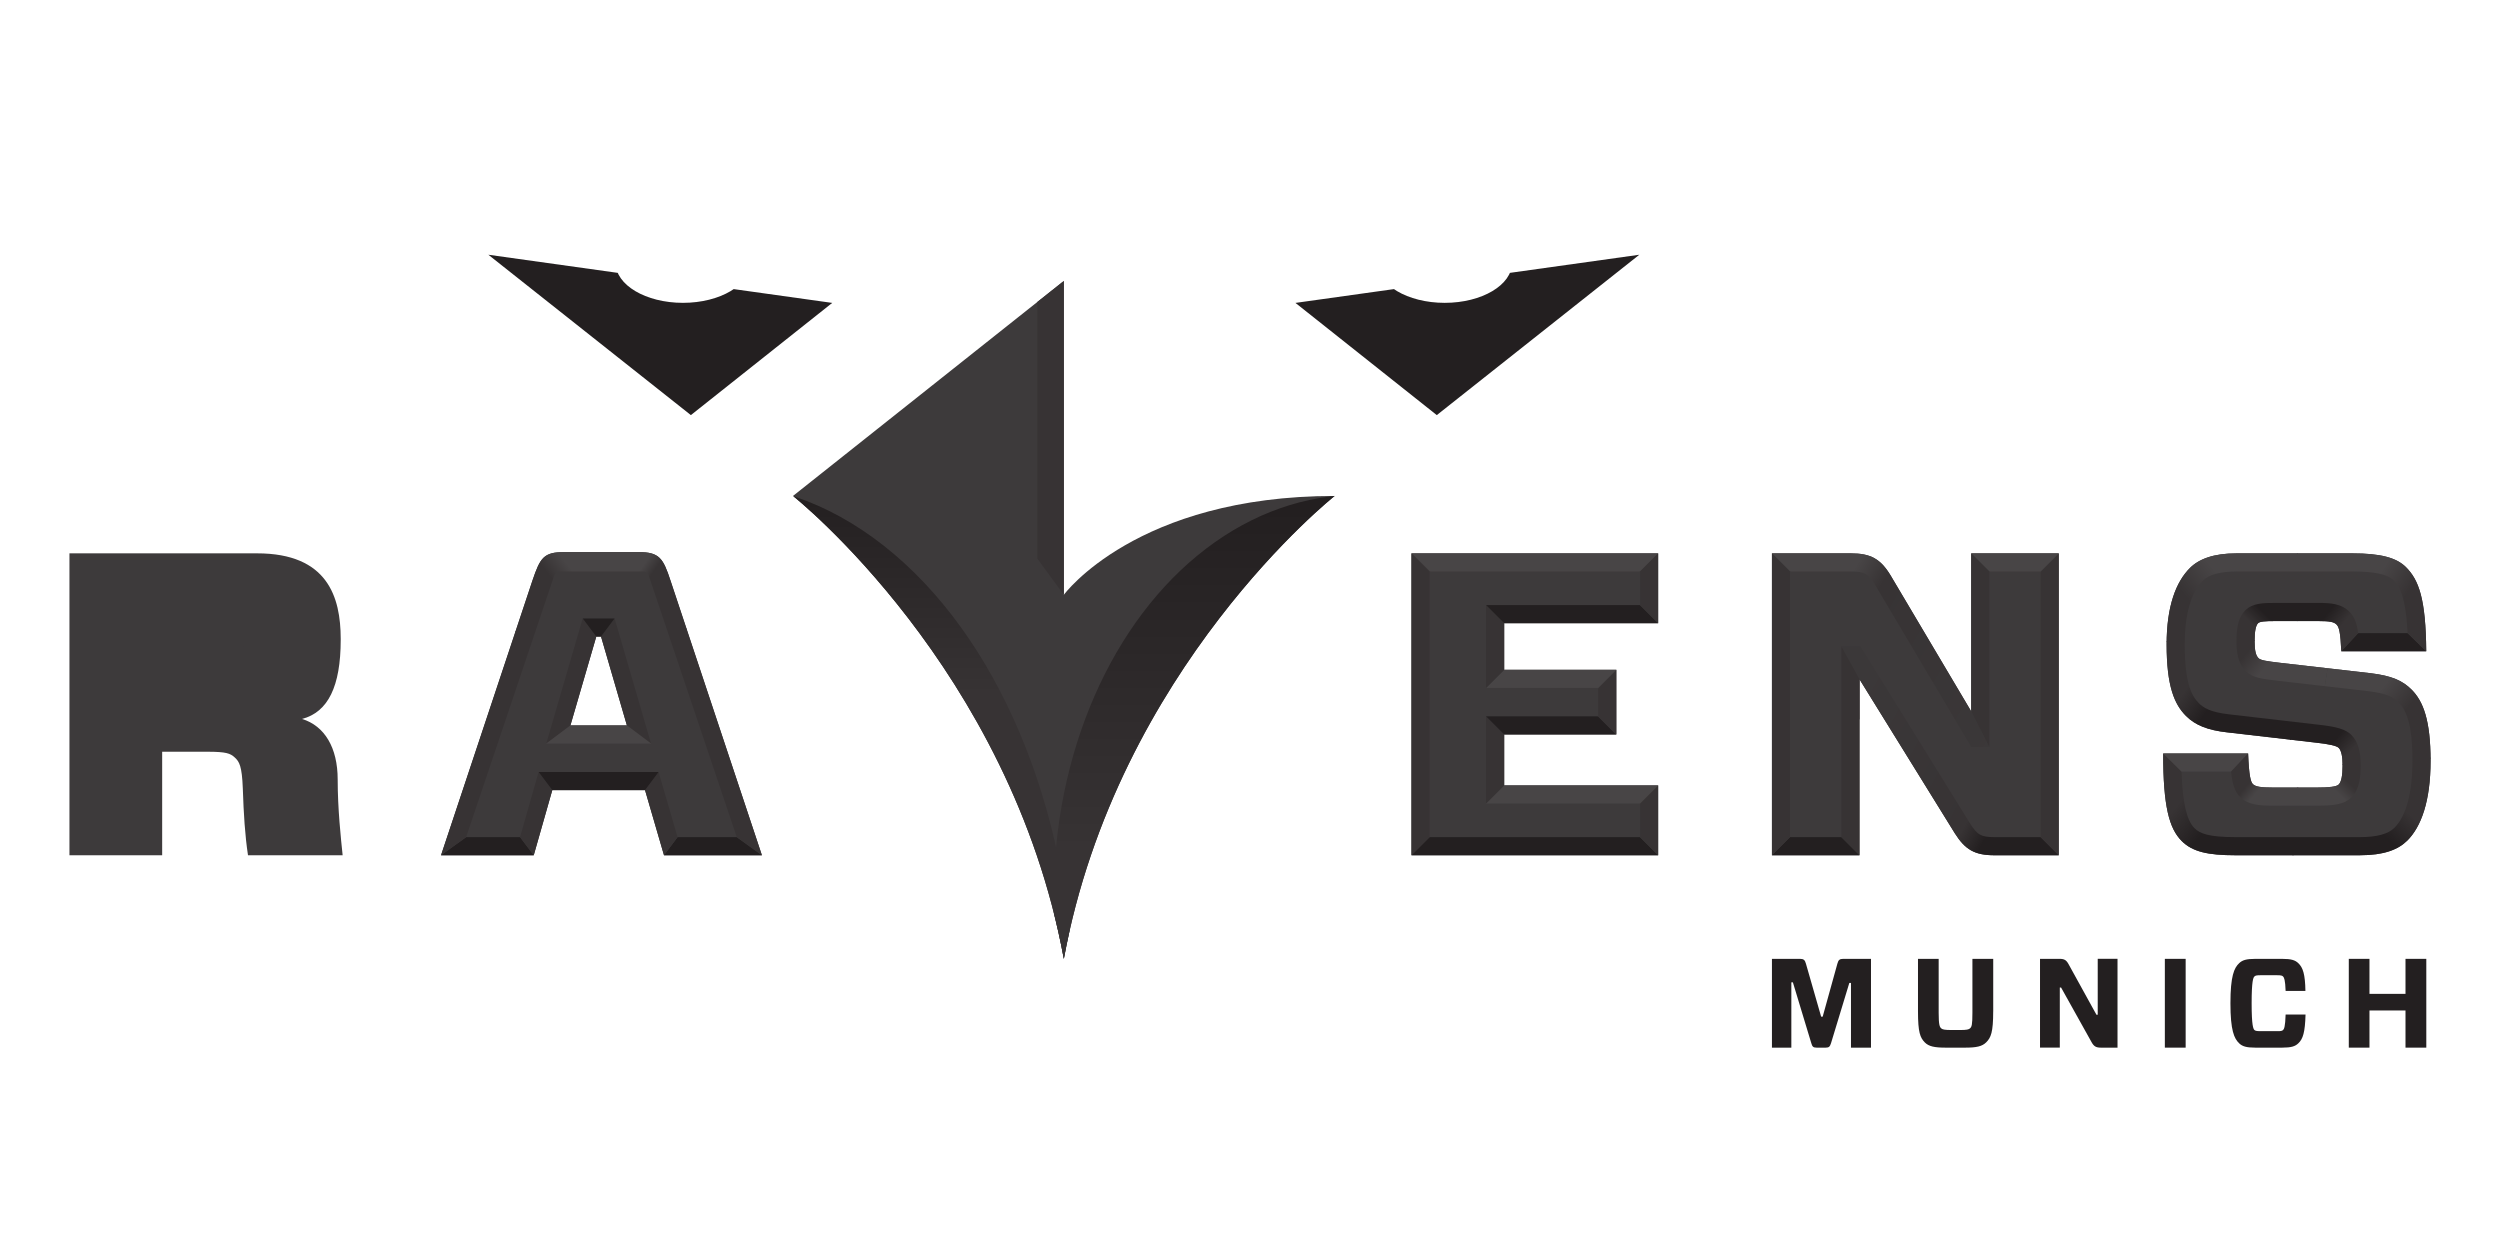 <?xml version="1.0" encoding="UTF-8"?><svg id="Gradients" xmlns="http://www.w3.org/2000/svg" xmlns:xlink="http://www.w3.org/1999/xlink" viewBox="0 0 1800 900"><defs><style>.cls-1{fill:none;}.cls-2{clip-path:url(#clippath);}.cls-2,.cls-3{fill:#3d3a3b;}.cls-4{fill:#231f20;}.cls-5{fill:#373334;}.cls-6{fill:#484546;}.cls-7{clip-path:url(#clippath-1);}.cls-8{clip-path:url(#clippath-4);}.cls-9{clip-path:url(#clippath-3);}.cls-10{clip-path:url(#clippath-2);}.cls-11{clip-path:url(#clippath-7);}.cls-12{clip-path:url(#clippath-8);}.cls-13{clip-path:url(#clippath-6);}.cls-14{clip-path:url(#clippath-5);}.cls-15{clip-path:url(#clippath-9);}.cls-16{fill:url(#Unbenannter_Verlauf_50);}.cls-17{fill:url(#Unbenannter_Verlauf_15);}.cls-18{fill:url(#Unbenannter_Verlauf_16);}.cls-19{fill:url(#Unbenannter_Verlauf_13);}.cls-20{fill:url(#Unbenannter_Verlauf_10);}.cls-21{fill:url(#Unbenannter_Verlauf_29);}.cls-22{fill:url(#Unbenannter_Verlauf_32);}.cls-23{fill:url(#Unbenannter_Verlauf_39);}.cls-24{fill:url(#Unbenannter_Verlauf_34);}.cls-25{fill:url(#Unbenannter_Verlauf_36);}.cls-26{fill:url(#Unbenannter_Verlauf_31);}.cls-27{fill:url(#Unbenannter_Verlauf_45);}.cls-28{fill:url(#Unbenannter_Verlauf_38);}.cls-29{fill:url(#Unbenannter_Verlauf_37);}.cls-30{fill:url(#Unbenannter_Verlauf_43);}.cls-31{fill:url(#Unbenannter_Verlauf_48);}.cls-32{fill:url(#Unbenannter_Verlauf_30);}.cls-33{fill:url(#Unbenannter_Verlauf_49);}.cls-34{fill:url(#Unbenannter_Verlauf_46);}.cls-35{fill:url(#Unbenannter_Verlauf_40);}.cls-36{fill:url(#Unbenannter_Verlauf_44);}.cls-37{fill:url(#Unbenannter_Verlauf_47);}.cls-38{fill:url(#Unbenannter_Verlauf_9);}.cls-39{fill:url(#Unbenannter_Verlauf_8);}</style><clipPath id="clippath"><path class="cls-3" d="M246.7,615.78c-1.27-12.22-3.57-33.38-3.57-54.52,0-22.94-9.41-38.63-25.66-43.61h0c18.68-4.94,27.84-23.29,27.84-57.08,0-.12,0-.24,0-.36,0-.11,0-.22,0-.34,0-.02,0-.03,0-.05,0-.01,0-.02,0-.03-.08-29.8-9.28-61.38-60.24-61.38H50v217.37H116.76v-74.53h32.6c13.66,0,16.46,1.24,19.56,4.04,3.42,3.1,5.28,6.21,5.9,22.36,.62,18.63,1.55,33.54,3.73,48.13h68.15Z"/></clipPath><clipPath id="clippath-1"><path class="cls-2" d="M170.17,491.88c-1.86,1.86-5.28,2.48-17.39,2.48h-36.02v-46.58h36.02c12.11,0,15.22,.62,17.39,2.48,3.11,2.79,4.97,7.76,4.97,20.49s-1.55,18.01-4.97,21.12Z"/></clipPath><linearGradient id="Unbenannter_Verlauf_50" x1="128.91" y1="518.81" x2="198.7" y2="583.39" gradientUnits="userSpaceOnUse"><stop offset=".35" stop-color="#231f20"/><stop offset=".6" stop-color="#373334"/></linearGradient><linearGradient id="Unbenannter_Verlauf_49" x1="167.14" y1="409.92" x2="237.91" y2="472.39" gradientUnits="userSpaceOnUse"><stop offset=".24" stop-color="#484546"/><stop offset=".66" stop-color="#373334"/></linearGradient><linearGradient id="Unbenannter_Verlauf_48" x1="238.75" y1="559.46" x2="189.48" y2="518.29" gradientUnits="userSpaceOnUse"><stop offset=".26" stop-color="#373334"/><stop offset=".8" stop-color="#484546"/></linearGradient><linearGradient id="Unbenannter_Verlauf_47" x1="203.56" y1="534.62" x2="243.62" y2="466.86" gradientUnits="userSpaceOnUse"><stop offset=".25" stop-color="#231f20"/><stop offset=".62" stop-color="#373334"/></linearGradient><linearGradient id="Unbenannter_Verlauf_46" x1="154.45" y1="434.35" x2="201.59" y2="472.03" gradientUnits="userSpaceOnUse"><stop offset=".25" stop-color="#231f20"/><stop offset=".54" stop-color="#373334"/></linearGradient><linearGradient id="Unbenannter_Verlauf_45" x1="126.24" y1="528.05" x2="203.92" y2="457.24" gradientUnits="userSpaceOnUse"><stop offset=".47" stop-color="#484546"/><stop offset=".65" stop-color="#373334"/></linearGradient><clipPath id="clippath-2"><path class="cls-3" d="M464.41,568.89h-66.76l-13.35,46.89h-66.76l65.83-197.8c5.59-16.46,8.07-20.49,22.98-20.49h53.41c14.91,0,17.7,4.35,22.98,20.49l65.83,197.8h-70.49l-13.66-46.89Zm-53.72-46.58h40.68l-18.63-63.97h-3.42l-18.63,63.97Z"/></clipPath><linearGradient id="Unbenannter_Verlauf_44" x1="442.73" y1="405.99" x2="473.79" y2="427.6" gradientUnits="userSpaceOnUse"><stop offset=".46" stop-color="#484546"/><stop offset=".69" stop-color="#373334"/></linearGradient><linearGradient id="Unbenannter_Verlauf_43" x1="376.51" y1="439.12" x2="428.49" y2="398.77" gradientUnits="userSpaceOnUse"><stop offset=".46" stop-color="#373334"/><stop offset=".69" stop-color="#484546"/></linearGradient><clipPath id="clippath-3"><path class="cls-3" d="M1193.87,615.78h-177.62v-217.37h177.62v50.3h-110.85v33.54h80.74v46.58h-80.74v36.64h110.85v50.3Z"/></clipPath><clipPath id="clippath-4"><path class="cls-3" d="M1419.26,512.19v-113.77h63.04v217.37h-46.27c-14.28,0-21.12-4.04-28.57-15.84l-68.63-110.88v126.71h-63.04v-217.37h56.83c14.28,0,21.42,4.04,28.57,15.84l58.07,97.93Z"/></clipPath><linearGradient id="Unbenannter_Verlauf_40" x1="1325.29" y1="513.77" x2="1478.55" y2="597.4" gradientUnits="userSpaceOnUse"><stop offset="0" stop-color="#3b3839"/><stop offset=".67" stop-color="#373334"/><stop offset=".77" stop-color="#231f20"/></linearGradient><linearGradient id="Unbenannter_Verlauf_39" x1="1262.95" y1="397.51" x2="1458.2" y2="513.45" gradientUnits="userSpaceOnUse"><stop offset=".3" stop-color="#484546"/><stop offset=".4" stop-color="#373334"/><stop offset="1" stop-color="#3b3839"/></linearGradient><clipPath id="clippath-5"><path class="cls-3" d="M1733.23,605.22c-6.52,6.52-16.77,10.56-34.16,10.56h-89.74c-19.56,0-30.74-2.48-38.5-10.25-9-9.01-13.35-24.84-13.35-63.04h61.17c.62,16.15,1.86,20.49,3.42,22.05,1.86,1.86,5.59,2.48,14.59,2.48h31.36c9.01,0,14.29-.62,15.84-2.17,1.86-1.86,2.8-6.21,2.8-13.97,0-6.21-.93-10.56-2.8-12.42-1.55-1.55-7.45-2.79-16.15-3.73l-64.28-7.45c-13.66-1.55-22.67-4.97-29.5-11.8-8.38-8.38-13.97-21.43-13.97-51.55,0-27.64,6.83-45.03,16.77-54.96,6.52-6.52,17.08-10.56,33.54-10.56h83.53c20.18,0,31.67,3.11,38.5,9.94,9.32,9.32,14.29,22.98,14.59,60.55h-61.17c-.62-13.66-1.55-17.39-3.42-19.25-1.86-1.86-4.97-2.48-13.04-2.48h-31.05c-7.45,0-11.18,.31-12.42,1.55-1.55,1.55-2.48,5.59-2.48,12.73s.93,10.56,2.8,12.42c1.55,1.55,5.59,2.17,16.15,3.42l64.9,7.45c14.91,1.86,22.67,5.28,29.19,11.8,8.38,8.38,13.66,22.05,13.66,51.24s-6.83,47.51-16.77,57.45Z"/></clipPath><linearGradient id="Unbenannter_Verlauf_38" x1="1533.63" y1="557.6" x2="1628.37" y2="635.15" gradientUnits="userSpaceOnUse"><stop offset=".33" stop-color="#373334"/><stop offset=".55" stop-color="#231f20"/></linearGradient><linearGradient id="Unbenannter_Verlauf_37" x1="1599.27" y1="451.14" x2="1662.54" y2="502.61" gradientUnits="userSpaceOnUse"><stop offset=".32" stop-color="#373334"/><stop offset=".53" stop-color="#484546"/></linearGradient><linearGradient id="Unbenannter_Verlauf_36" x1="1689.41" y1="470.34" x2="1775.81" y2="540.64" gradientUnits="userSpaceOnUse"><stop offset=".32" stop-color="#484546"/><stop offset=".53" stop-color="#373334"/></linearGradient><linearGradient id="Unbenannter_Verlauf_34" x1="1690.97" y1="627.21" x2="1764.78" y2="542.14" gradientUnits="userSpaceOnUse"><stop offset=".32" stop-color="#231f20"/><stop offset=".53" stop-color="#373334"/></linearGradient><linearGradient id="Unbenannter_Verlauf_29" x1="1609.24" y1="461.52" x2="1647.95" y2="422.51" gradientUnits="userSpaceOnUse"><stop offset=".31" stop-color="#373334"/><stop offset=".53" stop-color="#231f20"/></linearGradient><linearGradient id="Unbenannter_Verlauf_13" x1="1668.02" y1="432.77" x2="1703.1" y2="460.62" gradientUnits="userSpaceOnUse"><stop offset=".26" stop-color="#231f20"/><stop offset=".56" stop-color="#373334"/></linearGradient><linearGradient id="Unbenannter_Verlauf_30" x1="1691.43" y1="394.31" x2="1780.37" y2="452.17" gradientUnits="userSpaceOnUse"><stop offset=".27" stop-color="#484546"/><stop offset=".5" stop-color="#373334"/></linearGradient><linearGradient id="Unbenannter_Verlauf_31" x1="1547.9" y1="447.57" x2="1628.8" y2="381.59" gradientUnits="userSpaceOnUse"><stop offset=".3" stop-color="#373334"/><stop offset=".57" stop-color="#484546"/></linearGradient><linearGradient id="Unbenannter_Verlauf_10" x1="1554.69" y1="484.96" x2="1615.49" y2="526.97" gradientUnits="userSpaceOnUse"><stop offset=".3" stop-color="#373334"/><stop offset=".59" stop-color="#231f20"/></linearGradient><linearGradient id="Unbenannter_Verlauf_9" x1="1671.88" y1="524.6" x2="1705.73" y2="554.76" gradientUnits="userSpaceOnUse"><stop offset=".27" stop-color="#231f20"/><stop offset=".58" stop-color="#373334"/></linearGradient><linearGradient id="Unbenannter_Verlauf_32" x1="1675.57" y1="576.61" x2="1700.47" y2="552.15" gradientUnits="userSpaceOnUse"><stop offset=".27" stop-color="#484546"/><stop offset=".58" stop-color="#373334"/></linearGradient><linearGradient id="Unbenannter_Verlauf_8" x1="1615.81" y1="557.44" x2="1634.49" y2="572.49" gradientUnits="userSpaceOnUse"><stop offset=".27" stop-color="#373334"/><stop offset=".63" stop-color="#484546"/></linearGradient><clipPath id="clippath-6"><path class="cls-3" d="M765.96,690.37c-38.57-209.39-195.01-333.28-195.01-333.28l195.01-154.81v225.99s52.09-71.18,195.01-71.18c0,0-156.44,123.88-195.01,333.28Z"/></clipPath><linearGradient id="Unbenannter_Verlauf_16" x1="514.16" y1="789.75" x2="514.16" y2="271.3" gradientUnits="userSpaceOnUse"><stop offset=".56" stop-color="#373334"/><stop offset=".84" stop-color="#231f20"/></linearGradient><linearGradient id="Unbenannter_Verlauf_15" x1="978.08" y1="747.97" x2="978.08" y2="309.15" gradientUnits="userSpaceOnUse"><stop offset=".31" stop-color="#373334"/><stop offset=".87" stop-color="#231f20"/></linearGradient><clipPath id="clippath-7"><rect class="cls-1" x="746.9" y="145.7" width="19.06" height="584.27"/></clipPath><clipPath id="clippath-8"><path class="cls-1" d="M334.42,145.7v161.56h274.48V145.7H334.42Zm157.31,72.35c-26.77,0-48.47-12.88-48.47-28.76s21.7-28.76,48.47-28.76,48.47,12.88,48.47,28.76-21.7,28.76-48.47,28.76Z"/></clipPath><clipPath id="clippath-9"><path class="cls-1" d="M923.02,145.7v161.56s274.48,0,274.48,0V145.7s-274.48,0-274.48,0Zm68.7,43.59c0-15.88,21.7-28.76,48.47-28.76,26.77,0,48.47,12.88,48.47,28.76,0,15.88-21.7,28.76-48.47,28.76-26.77,0-48.47-12.88-48.47-28.76Z"/></clipPath></defs><g id="R"><path class="cls-3" d="M246.7,615.78c-1.27-12.22-3.57-33.38-3.57-54.52,0-22.94-9.41-38.63-25.66-43.61h0c18.68-4.94,27.84-23.29,27.84-57.08,0-.12,0-.24,0-.36,0-.11,0-.22,0-.34,0-.02,0-.03,0-.05,0-.01,0-.02,0-.03-.08-29.8-9.28-61.38-60.24-61.38H50v217.37H116.76v-74.53h32.6c13.66,0,16.46,1.24,19.56,4.04,3.42,3.1,5.28,6.21,5.9,22.36,.62,18.63,1.55,33.54,3.73,48.13h68.15Z"/><path class="cls-3" d="M170.17,491.88c-1.86,1.86-5.28,2.48-17.39,2.48h-36.02v-46.58h36.02c12.11,0,15.22,.62,17.39,2.48,3.11,2.79,4.97,7.76,4.97,20.49s-1.55,18.01-4.97,21.12Z"/><g class="cls-7"><polygon class="cls-16" points="199.2 592.35 184.94 519.62 95.52 520.02 116.76 541.25 178.56 615.78 199.2 592.35"/><polygon class="cls-5" points="95.52 520.02 116.76 541.25 116.76 615.78 95.47 594.49 95.52 520.02"/><polygon class="cls-4" points="95.47 594.49 116.76 615.78 50 615.78 71.26 594.52 95.47 594.49"/><polygon class="cls-5" points="71.26 594.52 71.59 420 50 398.41 50 615.78 71.26 594.52"/><polygon class="cls-33" points="50 398.41 71.59 420 200.66 421.26 228.45 458.35 249.86 458.35 249.86 388.5 45.9 394.4 50 398.41"/><polygon class="cls-31" points="232.29 602.73 246.56 615.78 248.32 612.68 248.32 517.65 178.83 517.65 188.53 533.98 220.91 592.33 232.29 602.73"/><polygon class="cls-37" points="189.51 502.27 178.83 517.65 248.35 517.65 249.87 457.85 227.97 457.71 189.51 502.27"/><polygon class="cls-34" points="94.66 425.69 116.76 447.79 173.41 469.19 198.16 469.19 198.01 425.61 94.66 425.69"/><polygon class="cls-5" points="94.66 425.69 116.76 447.79 116.76 494.37 94.35 516.78 94.66 425.69"/><polygon class="cls-27" points="116.76 494.37 94.35 516.78 185.34 516.51 198.16 468.55 173.43 468.6 116.76 494.37"/><polygon class="cls-4" points="220.91 592.33 246.56 615.78 178.56 615.78 199.2 592.35 220.91 592.33"/><path class="cls-3" d="M183.21,411.47c32.31,0,49.05,10.71,49.05,49.06,0,48.95-28.29,57.12-36.68,57.12,8.26,0,34.51,8.98,34.51,43.89,.33,15.09,1.32,29.79,2.29,41.19h-42.31c-1.02-9.71-1.69-20.82-2.19-35.58-.61-15.96-2.23-24.3-10.21-31.56-7.02-6.32-14.4-7.39-28.3-7.39h-45.66v74.53H63.05v-191.26h120.16Zm-79.5,95.95h49.07c12.42,0,20.4-.3,26.37-6.07,7.52-6.99,9.04-16.9,9.04-30.58,0-11.34-1.13-22.85-9.29-30.2l-.12-.1-.12-.1c-6.25-5.36-13.91-5.63-25.89-5.63h-49.07v72.68"/></g></g><g id="A"><path class="cls-3" d="M464.41,568.89h-66.76l-13.35,46.89h-66.76l65.83-197.8c5.59-16.46,8.07-20.49,22.98-20.49h53.41c14.91,0,17.7,4.35,22.98,20.49l65.83,197.8h-70.49l-13.66-46.89Zm-53.72-46.58h40.68l-18.63-63.97h-3.42l-18.63,63.97Z"/><g class="cls-10"><polygon class="cls-4" points="365.52 590.92 384.29 615.78 317.53 615.78 351.39 591.36 365.52 590.92"/><polygon class="cls-4" points="478.07 615.78 497.83 589.45 511.48 589.04 548.56 615.78 478.07 615.78"/><polygon class="cls-5" points="481.84 545.65 464.41 568.89 478.07 615.78 497.83 589.45 481.84 545.65"/><polygon class="cls-5" points="397.65 568.89 380.42 546.07 365.52 590.92 384.29 615.78 397.65 568.89"/><polygon class="cls-4" points="380.42 546.07 397.65 568.89 464.41 568.89 481.84 545.65 380.42 546.07"/><polygon class="cls-5" points="317.53 615.78 351.39 591.36 395.58 461.36 365.83 452.97 310.85 615.78 317.53 615.78"/><polygon class="cls-36" points="431.03 425.81 457.17 425.81 467.17 463 500.32 450.92 480.77 392.45 431.03 392.44 431.03 425.81"/><polygon class="cls-5" points="511.48 589.04 467 462.53 500.16 450.4 553.69 617.62 548.56 615.78 511.48 589.04"/><polygon class="cls-30" points="365.59 453.6 395.41 461.97 405.61 425.94 432.89 425.81 432.89 392.45 388.3 392.45 365.59 453.6"/><polygon class="cls-5" points="432.74 458.35 451.37 433.51 479.84 543.68 451.37 522.31 432.74 458.35"/><polygon class="cls-5" points="410.69 522.31 381.79 543.99 410.69 433.51 429.32 458.35 410.69 522.31"/><polygon class="cls-4" points="429.32 458.35 432.74 458.35 451.37 433.51 410.69 433.51 429.32 458.35"/><polygon class="cls-6" points="451.37 522.31 479.84 543.68 381.79 543.99 410.69 522.31 451.37 522.31"/><path class="cls-3" d="M467.02,414.16l63.44,188.57h-42.6l-13.66-46.89h-86.41l-13.35,46.89h-38.81l63.48-188.56c.54-1.62,2.06-2.7,3.76-2.7h60.41c1.7,0,3.2,1.08,3.74,2.69Zm1.74,121.21l-26.23-90.07h-23l-26.23,90.07h75.47Z"/></g></g><g id="E"><path class="cls-3" d="M1193.87,615.78h-177.62v-217.37h177.62v50.3h-110.85v33.54h80.74v46.58h-80.74v36.64h110.85v50.3Z"/><g class="cls-9"><polygon class="cls-6" points="1016.25 398.41 1041.88 424.04 1168.89 423.4 1193.87 398.41 1016.25 398.41"/><polygon class="cls-4" points="1016.25 615.78 1036.95 595.08 1173.47 595.38 1193.87 615.78 1016.25 615.78"/><polygon class="cls-5" points="1173.47 595.38 1193.87 615.78 1193.87 565.48 1173.57 585.78 1173.47 595.38"/><polygon class="cls-6" points="1193.87 565.48 1173.57 585.78 1063.17 585.32 1083.02 565.48 1193.87 565.48"/><polygon class="cls-5" points="1063.17 585.32 1083.02 565.48 1083.02 528.83 1063.24 509.06 1063.17 585.32"/><polygon class="cls-4" points="1063.24 509.06 1143.51 508.59 1163.75 528.83 1083.02 528.83 1063.24 509.06"/><polygon class="cls-5" points="1143.51 508.59 1163.75 528.83 1163.75 482.26 1143.78 502.22 1143.51 508.59"/><polygon class="cls-6" points="1163.75 482.26 1140.44 505.56 1059.07 506.2 1083.02 482.26 1163.75 482.26"/><polygon class="cls-5" points="1083.02 482.26 1059.07 506.2 1059.08 424.78 1083.02 448.72 1083.02 482.26"/><polygon class="cls-4" points="1059.08 424.78 1083.02 448.72 1193.87 448.72 1169.88 424.73 1059.08 424.78"/><polygon class="cls-5" points="1193.87 398.41 1168.89 423.4 1169.88 424.73 1193.87 448.72 1193.87 398.41"/><polygon class="cls-5" points="1016.25 398.41 1041.88 424.04 1036.95 595.08 1016.25 615.78 1016.25 398.41"/><path class="cls-3" d="M1180.82,411.47v24.2h-110.85v59.64h80.74v20.47h-80.74v62.75h110.85v24.2h-151.51v-191.26h151.51"/></g></g><g id="N"><path class="cls-3" d="M1419.26,512.19v-113.77h63.04v217.37h-46.27c-14.28,0-21.12-4.04-28.57-15.84l-68.63-110.88v126.71h-63.04v-217.37h56.83c14.28,0,21.42,4.04,28.57,15.84l58.07,97.93Z"/><g class="cls-8"><polygon class="cls-35" points="1316.81 449.07 1319.86 487.2 1406.11 628.28 1482.3 615.78 1469.25 602.73 1396.25 526.63 1342.96 453.01 1316.81 449.07"/><polygon class="cls-23" points="1275.8 398.41 1298.21 420.82 1335.47 420.99 1421.27 552.71 1438.79 550.64 1419.26 512.19 1360.17 394.05 1275.8 398.41"/><polygon class="cls-5" points="1455.53 589.01 1482.3 615.78 1482.3 398.41 1455.73 424.98 1455.53 589.01"/><polygon class="cls-6" points="1482.3 398.41 1455.73 424.98 1445.73 424.88 1419.26 398.41 1482.3 398.41"/><polygon class="cls-4" points="1338.84 615.78 1315.81 592.75 1298.86 592.71 1275.8 615.78 1338.84 615.78"/><polygon class="cls-5" points="1298.86 592.71 1298.21 420.82 1275.8 398.41 1275.8 615.78 1298.86 592.71"/><polygon class="cls-5" points="1419.26 398.41 1445.73 424.88 1438.79 550.64 1419.26 512.19 1419.26 398.41"/><polygon class="cls-5" points="1315.81 592.75 1338.84 615.78 1338.84 489.07 1316.81 449.07 1315.81 592.75"/><path class="cls-3" d="M1432.31,411.47v126.42h-12.99l-11.29-19.05-58.04-97.88c-4.79-7.89-7.72-9.49-17.37-9.49h-43.77v191.26h36.93v-137.36h13.73l10.42,16.83,68.59,110.82c5.16,8.16,7.95,9.71,17.5,9.71h33.22v-191.26h-36.93Z"/></g></g><g id="S"><path class="cls-3" d="M1733.23,605.22c-6.52,6.52-16.77,10.56-34.16,10.56h-89.74c-19.56,0-30.74-2.48-38.5-10.25-9-9.01-13.35-24.84-13.35-63.04h61.17c.62,16.15,1.86,20.49,3.42,22.05,1.86,1.86,5.59,2.48,14.59,2.48h31.36c9.01,0,14.29-.62,15.84-2.17,1.86-1.86,2.8-6.21,2.8-13.97,0-6.21-.93-10.56-2.8-12.42-1.55-1.55-7.45-2.79-16.15-3.73l-64.28-7.45c-13.66-1.55-22.67-4.97-29.5-11.8-8.38-8.38-13.97-21.43-13.97-51.55,0-27.64,6.83-45.03,16.77-54.96,6.52-6.52,17.08-10.56,33.54-10.56h83.53c20.18,0,31.67,3.11,38.5,9.94,9.32,9.32,14.29,22.98,14.59,60.55h-61.17c-.62-13.66-1.55-17.39-3.42-19.25-1.86-1.86-4.97-2.48-13.04-2.48h-31.05c-7.45,0-11.18,.31-12.42,1.55-1.55,1.55-2.48,5.59-2.48,12.73s.93,10.56,2.8,12.42c1.55,1.55,5.59,2.17,16.15,3.42l64.9,7.45c14.91,1.86,22.67,5.28,29.19,11.8,8.38,8.38,13.66,22.05,13.66,51.24s-6.83,47.51-16.77,57.45Z"/><g class="cls-14"><polygon class="cls-28" points="1557.48 542.5 1578.94 563.64 1590.94 583 1651.39 596.37 1651.39 627.84 1549.04 627.84 1549.04 537.89 1557.48 542.5"/><polygon class="cls-29" points="1672.88 500.37 1676.86 474.77 1625.38 460.83 1603.2 460.83 1603.2 493.83 1672.88 500.37"/><polygon class="cls-25" points="1727.21 546.16 1757.87 546.16 1757.87 480.98 1676.86 474.77 1672.88 500.37 1710.14 520.28 1727.21 546.16"/><polygon class="cls-24" points="1650.46 596.16 1650.57 627.84 1757.87 627.84 1757.87 545.48 1727.43 545.56 1711.28 589.11 1650.46 596.16"/><polygon class="cls-4" points="1723.24 445.88 1746.89 468.9 1685.72 468.9 1709.98 442.79 1723.24 445.88"/><polygon class="cls-21" points="1603.06 461.59 1625.99 461.6 1654.52 449.93 1654.48 421.7 1608.88 427.84 1603.06 461.59"/><polygon class="cls-19" points="1653.74 421.8 1653.74 449.46 1685.72 468.9 1709.98 442.79 1709.29 437.51 1691.14 425.85 1653.74 421.8"/><polygon class="cls-32" points="1746.89 468.9 1733.48 455.85 1711.13 426.62 1653.74 418.82 1653.74 388.5 1757.87 388.5 1757.87 475.1 1746.89 468.9"/><polygon class="cls-6" points="1557.48 542.5 1578.94 563.64 1598.79 563.63 1618.65 542.5 1557.48 542.5"/><polygon class="cls-26" points="1654.38 388.5 1654.6 418.7 1597.3 426.62 1585.9 462.35 1549.04 462.35 1549.04 388.5 1654.38 388.5"/><polygon class="cls-20" points="1549.04 461.74 1585.66 461.43 1595.11 498.12 1653.12 505.37 1648.81 537.89 1549.04 528.66 1549.04 461.74"/><polygon class="cls-38" points="1648.08 537.61 1652.31 505.18 1702.18 517.38 1713.79 550.89 1679.91 550.95 1648.08 537.61"/><polygon class="cls-22" points="1680.19 550.18 1713.99 550.18 1704.23 585.45 1653.74 589.8 1653.74 561.07 1680.19 550.18"/><polygon class="cls-39" points="1654.74 589.88 1654.86 560.61 1618.65 542.5 1598.79 563.63 1602.56 572.13 1617.03 586.71 1654.74 589.88"/><path class="cls-3" d="M1693.79,411.47c15.59,0,25.16,2,29.28,6.11,4.4,4.4,9.08,11.47,10.41,38.27h-35.63c-.89-7.05-2.55-11.67-6.31-15.43-5.83-5.84-13.54-6.31-22.27-6.31h-31.05c-8.37,0-16.27,0-21.65,5.38-4.42,4.42-6.31,10.99-6.31,21.96,0,7.44,.79,15.82,6.61,21.64,4.92,4.93,11.25,5.67,23.89,7.16l64.83,7.45c12.86,1.61,17.63,4.18,21.52,8.07,8.72,8.72,9.84,27.03,9.84,42.01,0,23.07-4.48,39.75-12.95,48.22-4.53,4.53-12.69,6.73-24.93,6.73h-89.74c-18.97,0-25.42-2.57-29.28-6.42-5.67-5.67-8.58-18.13-9.33-40.75h35.66c.9,8.96,2.61,14.38,6.45,18.22,5.84,5.84,13.9,6.31,23.82,6.31h31.36c12.37,0,20.03-.96,25.06-5.99,5.82-5.82,6.62-14.59,6.62-23.21,0-10.26-2.1-17.14-6.62-21.65-4.05-4.05-10.32-6.01-23.93-7.47l-64.25-7.45c-13.57-1.54-18.47-4.78-21.74-8.06-5.02-5.02-10.15-13.97-10.15-42.32,0-21.45,4.48-37.26,12.95-45.73,4.47-4.47,12.65-6.73,24.31-6.73h83.53"/></g></g><g id="Munich"><g><path class="cls-4" d="M1347.13,754.3h-14.43v-46.58h-1.19l-13.15,43.29c-.82,2.56-1.46,3.29-3.83,3.29h-6.58c-2.47,0-3.1-.73-3.84-3.29l-13.24-43.75h-1.1v47.04h-13.97v-63.93h20.18c2.65,0,3.56,.82,4.29,3.47l10.96,38.18h1.1l10.59-38.18c.73-2.65,1.55-3.47,4.29-3.47h19.91v63.93Z"/><path class="cls-4" d="M1435.1,728.18c0,15.07-1.64,18.91-5.02,22.29-2.92,2.92-6.94,3.84-15.25,3.84h-13.88c-8.22,0-12.24-.91-15.07-3.74-3.38-3.47-4.93-7.22-4.93-22.38v-37.81h14.89v38.82c0,8.77,.73,10.14,1.74,11.14,.91,.91,2.47,1.28,7.58,1.28h5.94c4.93,0,6.48-.36,7.4-1.28,1.1-1.1,1.64-2.28,1.64-11.14v-38.82h14.98v37.81Z"/><path class="cls-4" d="M1524.61,754.3h-12.05c-3.38,0-4.93-.91-6.58-3.84l-22.01-39.46h-.91v43.29h-14.25v-63.93h13.97c3.47,0,4.93,.82,6.58,3.83l20.09,36.44h.91v-40.28h14.25v63.93Z"/><path class="cls-4" d="M1558.69,754.3v-63.93h14.98v63.93h-14.98Z"/><path class="cls-4" d="M1654.78,751.2c-2.28,2.19-5.11,3.1-11.51,3.1h-19.55c-6.3,0-9.23-.91-11.51-3.1-3.65-3.47-6.3-9.32-6.3-28.86s2.65-25.48,6.3-28.86c2.28-2.19,5.21-3.1,11.51-3.1h19.55c6.39,0,9.23,.91,11.51,3.1,3.38,3.2,4.93,8.04,5.12,20h-14.25c-.27-7.94-1.1-9.68-1.83-10.41-.64-.64-1.46-.91-4.38-.91h-11.87c-2.92,0-3.75,.27-4.38,.91-.82,.73-2.01,3.01-2.01,19.27s1.19,18.45,2.01,19.27c.64,.55,1.46,.82,4.38,.82h11.87c2.92,.09,3.74-.27,4.38-.82,.73-.73,1.55-2.28,1.83-11.14h14.34c-.37,12.88-1.83,17.54-5.21,20.73Z"/><path class="cls-4" d="M1746.94,754.3h-14.98v-26.76h-25.94v26.76h-14.89v-63.93h14.89v25.21h25.94v-25.21h14.98v63.93Z"/></g></g><g id="Schnabel"><path class="cls-3" d="M765.96,690.37c-38.57-209.39-195.01-333.28-195.01-333.28l195.01-154.81v225.99s52.09-71.18,195.01-71.18c0,0-156.44,123.88-195.01,333.28Z"/><g class="cls-13"><ellipse class="cls-18" cx="514.16" cy="729.35" rx="259.23" ry="381.45"/><ellipse class="cls-17" cx="978.08" cy="645.95" rx="219.41" ry="289.73"/><g class="cls-11"><polygon class="cls-5" points="777.45 443.98 729.72 378.76 728.97 150.47 778.02 150.47 777.45 443.98"/></g></g></g><g id="Auge_links"><g class="cls-12"><polygon class="cls-4" points="599.2 218.09 497.43 298.88 351.61 183.41 599.2 218.09"/></g></g><g id="Auge_rechts"><g class="cls-15"><polygon class="cls-4" points="932.72 218.09 1034.49 298.88 1180.31 183.41 932.72 218.09"/></g></g></svg>